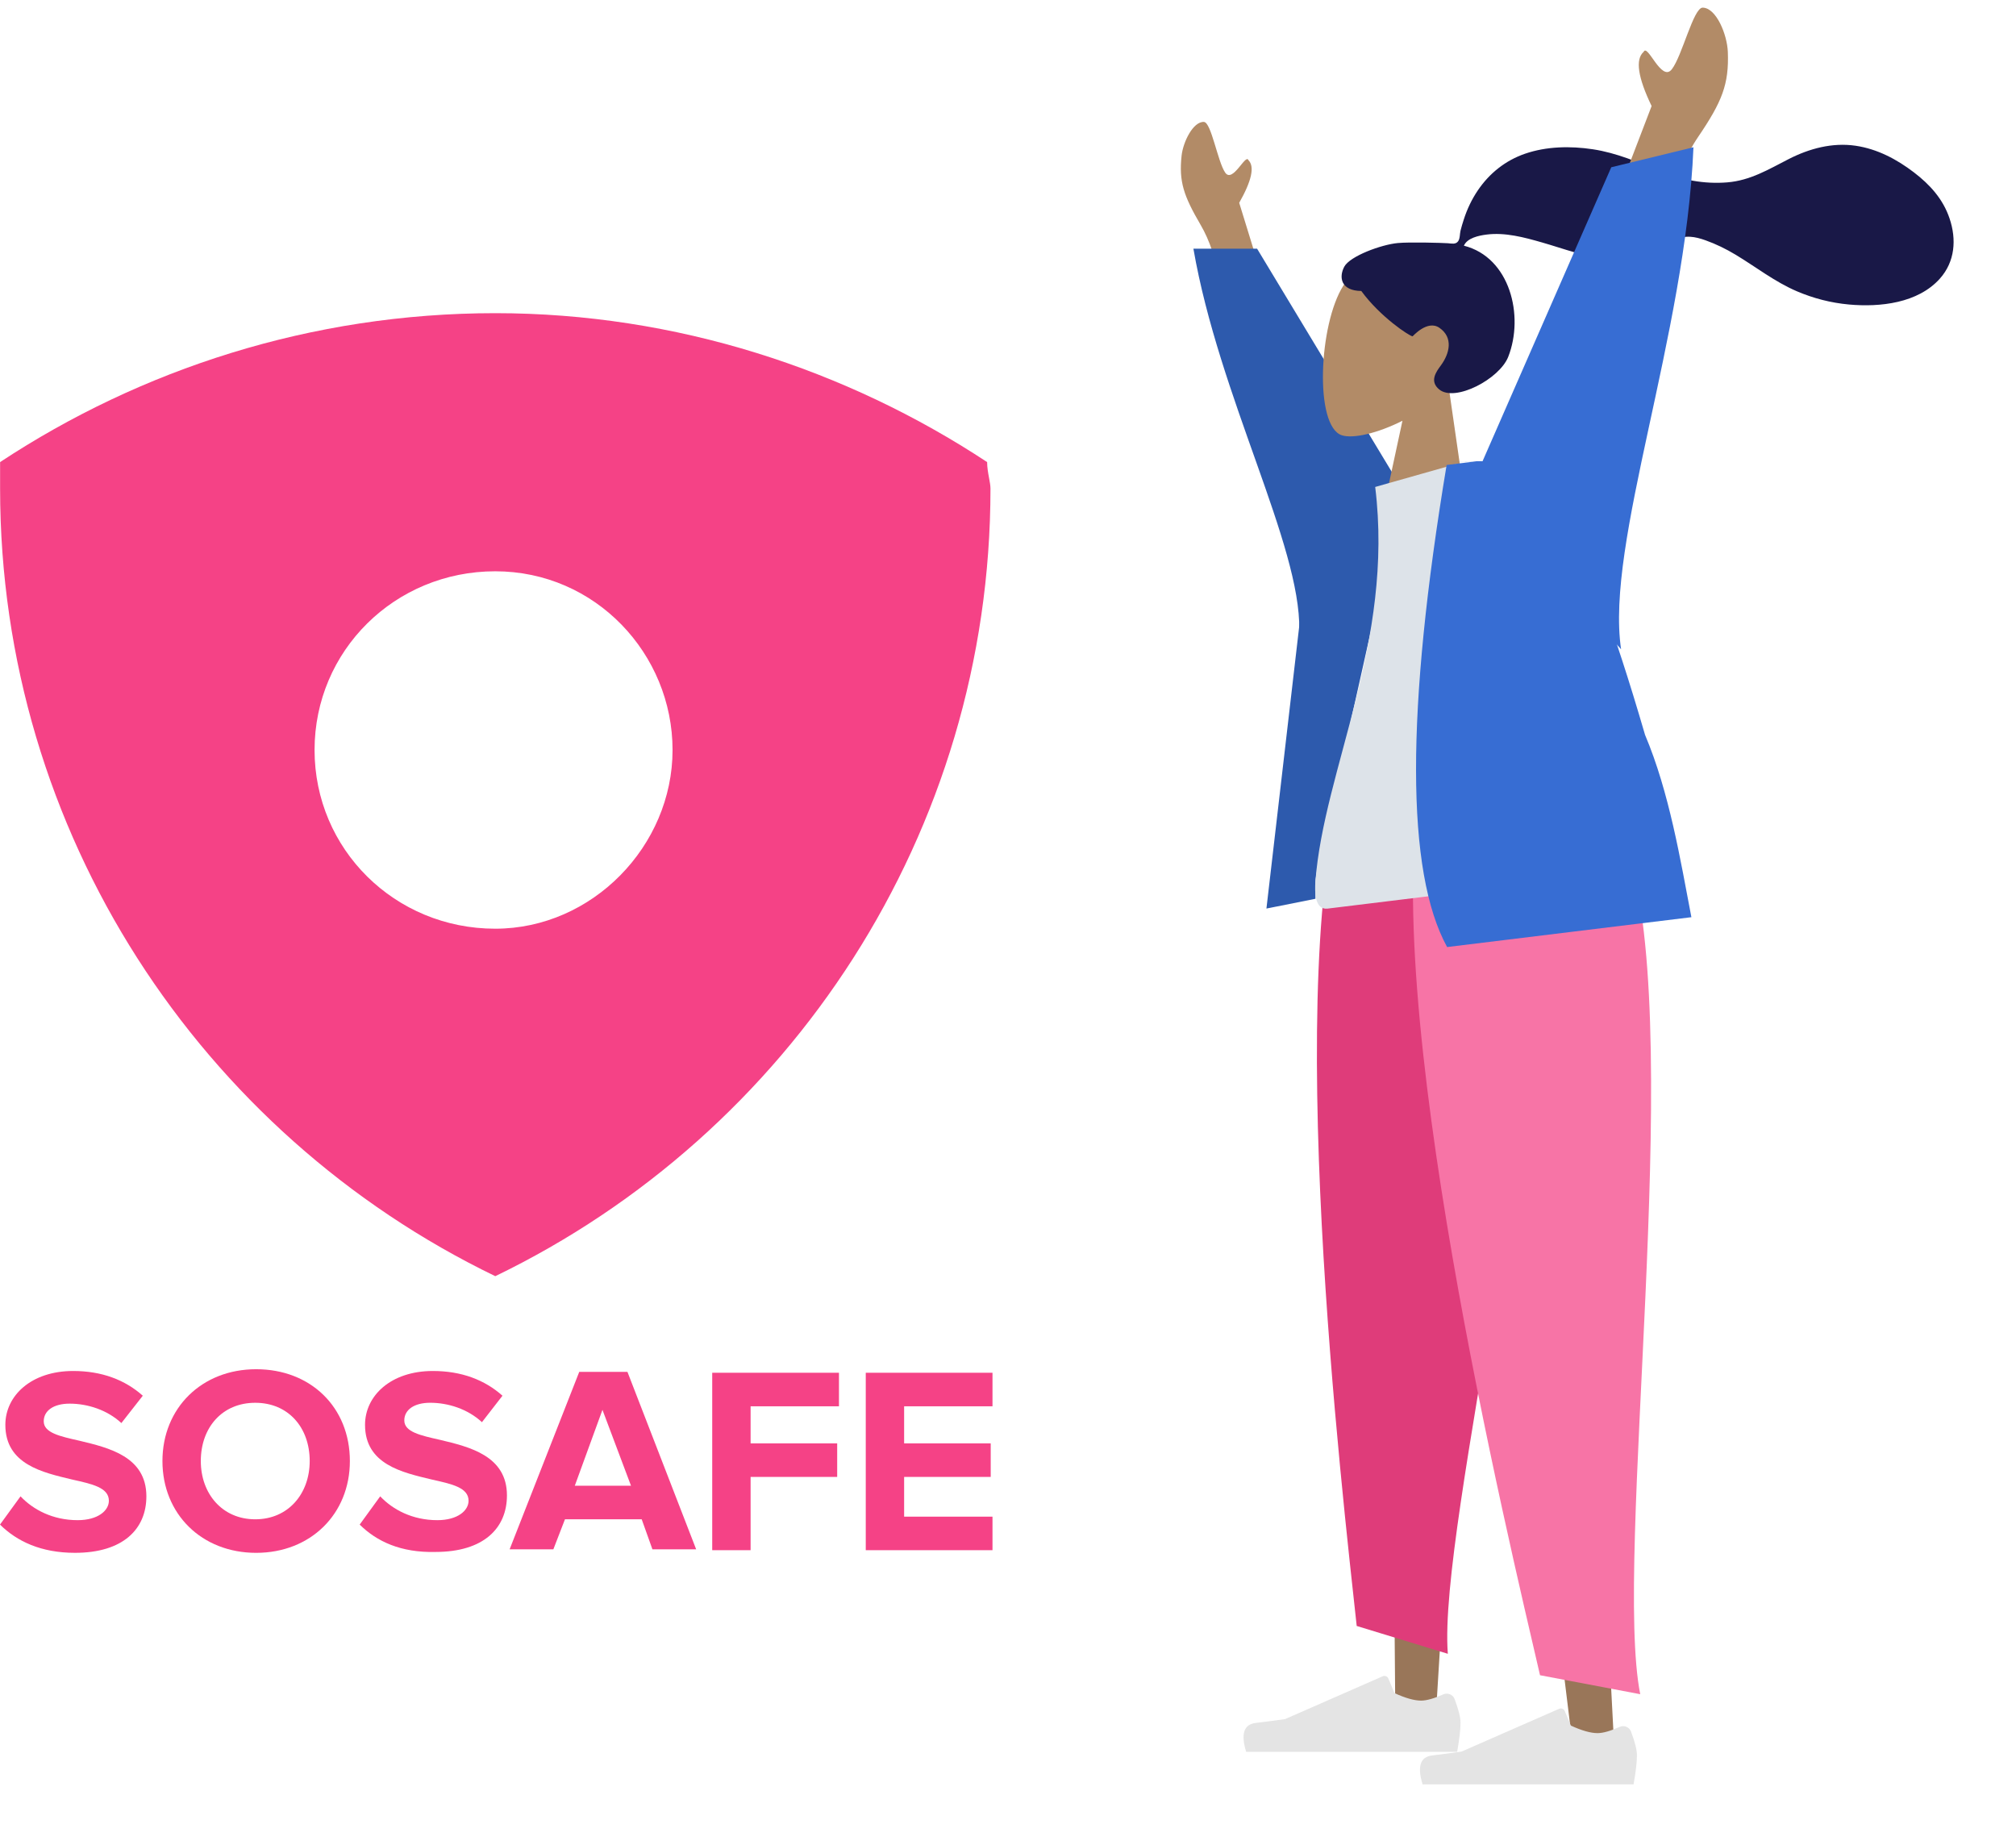 <svg width="130" height="119" viewBox="0 0 130 119" fill="none" xmlns="http://www.w3.org/2000/svg">
<path fill-rule="evenodd" clip-rule="evenodd" d="M102.862 54.025L102.72 86.418L104.187 114.472L101.507 113.344L93.777 50.199L102.862 54.025Z" fill="#997659"/>
<path fill-rule="evenodd" clip-rule="evenodd" d="M98.039 51.706L94.229 83.877L92.51 111.917L89.975 110.495L89.445 46.886L98.039 51.706Z" fill="#997659"/>
<path fill-rule="evenodd" clip-rule="evenodd" d="M105.177 111.665C105.431 112.341 105.557 112.85 105.557 113.191C105.557 113.619 105.485 114.243 105.34 115.064C104.835 115.064 100.3 115.064 91.734 115.064C91.38 113.914 91.584 113.294 92.346 113.202C93.108 113.11 93.741 113.027 94.245 112.953L100.541 110.192C100.679 110.132 100.839 110.194 100.9 110.331C100.901 110.333 100.902 110.334 100.902 110.336L101.296 111.276C102.002 111.6 102.575 111.762 103.016 111.762C103.363 111.762 103.84 111.628 104.445 111.359L104.445 111.359C104.72 111.237 105.042 111.36 105.165 111.634C105.169 111.644 105.173 111.655 105.177 111.665Z" fill="#E4E4E4"/>
<path fill-rule="evenodd" clip-rule="evenodd" d="M93.801 109.569C94.054 110.245 94.181 110.753 94.181 111.094C94.181 111.522 94.108 112.147 93.963 112.968C93.459 112.968 88.923 112.968 80.357 112.968C80.004 111.818 80.208 111.197 80.969 111.105C81.731 111.013 82.364 110.931 82.868 110.857L89.164 108.095C89.302 108.035 89.463 108.097 89.523 108.234C89.524 108.236 89.525 108.237 89.526 108.239L89.92 109.18C90.625 109.503 91.198 109.665 91.639 109.665C91.987 109.665 92.463 109.531 93.068 109.263L93.068 109.263C93.343 109.141 93.665 109.264 93.788 109.537C93.793 109.548 93.797 109.558 93.801 109.569Z" fill="#E4E4E4"/>
<path fill-rule="evenodd" clip-rule="evenodd" d="M93.362 106.646L87.486 104.851C86.592 96.572 82.576 62.442 86.859 49.782L98.753 56.022C100.616 67.777 92.715 98.367 93.362 106.646Z" fill="#DF3C7A"/>
<path fill-rule="evenodd" clip-rule="evenodd" d="M105.769 109.252L99.307 108.028C97.319 99.424 88.772 63.994 91.729 50.199L105.136 55.418C108.589 67.566 104.043 100.621 105.769 109.252Z" fill="#F774A6"/>
<path d="M81.665 58.588L84.379 35.227L89.671 31.12L88.617 39.717L86.51 49.152L85.668 52.088L84.873 56.441C84.841 56.614 84.825 56.789 84.825 56.964L84.825 57.959L81.665 58.588Z" fill="#2D5AAD"/>
<path fill-rule="evenodd" clip-rule="evenodd" d="M80.905 16.311L79.909 13.078C80.716 11.657 80.915 10.741 80.505 10.33C80.33 9.872 79.489 11.841 79.004 11.129C78.518 10.417 78.107 7.889 77.635 7.863C76.936 7.826 76.287 9.159 76.193 10.045C76.017 11.7 76.317 12.615 77.423 14.505C78.001 15.493 78.428 16.764 78.704 18.318L80.905 16.311Z" fill="#B28B67"/>
<path d="M81.063 16.038L90.228 31.225L83.783 40.639C83.881 35.124 78.617 25.617 76.956 16.038L81.063 16.038Z" fill="#2D5AAD"/>
<path fill-rule="evenodd" clip-rule="evenodd" d="M93.423 24.994C94.628 23.777 95.494 22.243 95.493 20.456C95.489 15.309 88.205 15.935 86.622 18.423C85.039 20.91 84.745 27.48 86.524 28.068C87.233 28.302 88.804 27.958 90.436 27.133L88.969 33.947L94.774 34.351L93.423 24.994Z" fill="#B28B67"/>
<path fill-rule="evenodd" clip-rule="evenodd" d="M90.141 15.672C90.914 15.601 92.98 15.659 93.36 15.685C93.603 15.702 93.862 15.775 94.021 15.565C94.152 15.392 94.13 15.084 94.18 14.876C94.238 14.636 94.313 14.399 94.388 14.164C94.603 13.493 94.901 12.861 95.296 12.277C96.039 11.179 97.072 10.351 98.334 9.915C99.727 9.434 101.267 9.408 102.713 9.626C104.261 9.86 105.635 10.466 107.072 11.047C108.44 11.601 109.895 11.882 111.376 11.761C112.868 11.64 114.039 10.925 115.337 10.261C116.665 9.58 118.157 9.178 119.656 9.398C121.055 9.604 122.311 10.269 123.421 11.118C124.458 11.912 125.296 12.839 125.717 14.09C126.171 15.437 126.069 16.873 125.091 17.967C123.674 19.553 121.23 19.819 119.225 19.636C118.066 19.53 116.94 19.241 115.87 18.783C114.444 18.173 113.241 17.222 111.922 16.427C111.303 16.054 110.658 15.738 109.977 15.495C109.315 15.26 108.656 15.127 108.017 15.488C107.34 15.87 106.732 16.249 105.973 16.465C105.246 16.672 104.484 16.763 103.729 16.705C102.259 16.591 100.841 16.037 99.434 15.634C98.286 15.305 97.057 14.972 95.853 15.127C95.351 15.192 94.612 15.347 94.398 15.844C97.372 16.594 98.296 20.363 97.257 23.01C96.696 24.439 93.821 25.955 92.804 25.112C92.159 24.579 92.616 23.968 92.912 23.566C93.48 22.794 93.727 21.768 92.822 21.141C92.041 20.599 91.103 21.691 91.087 21.689C90.864 21.655 89.005 20.438 87.782 18.764C86.461 18.75 86.322 17.877 86.685 17.197C87.049 16.517 89.072 15.77 90.141 15.672Z" fill="#191847"/>
<path fill-rule="evenodd" clip-rule="evenodd" d="M104.04 56.339C95.687 57.36 89.544 58.111 85.608 58.592C84.766 58.695 84.776 57.469 84.823 56.845C85.361 49.647 89.912 41.403 88.678 31.402L93.892 29.925C99.155 36.404 101.742 44.856 104.04 56.339Z" fill="#DDE3E9"/>
<path d="M95.284 29.739C99.381 29.688 101.923 33.14 106.079 47.387C107.648 51.099 108.359 55.447 109.068 59.146L93.316 61.071C90.655 56.223 90.644 45.86 93.285 29.983L95.226 29.746C95.226 29.746 91.186 29.789 95.284 29.739Z" fill="#376DD3"/>
<path fill-rule="evenodd" clip-rule="evenodd" d="M104.982 10.806L106.503 6.838C105.612 4.989 105.441 3.824 105.989 3.343C106.247 2.784 107.135 5.322 107.803 4.471C108.472 3.619 109.201 0.485 109.795 0.493C110.674 0.504 111.375 2.23 111.418 3.348C111.499 5.437 111.045 6.559 109.499 8.835C108.691 10.025 108.048 11.582 107.571 13.506L104.982 10.806Z" fill="#B28B67"/>
<path d="M103.901 10.786L94.968 31.188L104.535 41.871C103.511 35.017 108.697 21.698 109.201 9.496L103.901 10.786Z" fill="#376DD3"/>
<path fill-rule="evenodd" clip-rule="evenodd" d="M31.938 20.195C43.589 20.195 54.592 23.823 63.654 29.798C63.654 30.15 63.719 30.503 63.778 30.82C63.826 31.078 63.87 31.313 63.87 31.505C63.87 53.699 50.924 73.119 31.938 82.295C12.952 73.119 0.006 53.699 0.006 31.505V29.798C9.068 23.823 20.072 20.195 31.938 20.195ZM20.284 48.364C20.284 54.766 25.462 59.888 31.934 59.888C38.191 59.888 43.369 54.553 43.369 48.364C43.369 42.175 38.407 36.84 31.934 36.84C25.462 36.84 20.284 41.962 20.284 48.364Z" fill="#F54286"/>
<path d="M0 98.314L1.324 96.492C2.129 97.346 3.396 98.029 5.007 98.029C6.331 98.029 7.021 97.403 7.021 96.777C7.021 95.923 5.928 95.695 4.662 95.411C2.763 94.955 0.345 94.443 0.345 91.881C0.345 90.003 2.014 88.409 4.719 88.409C6.561 88.409 8.057 88.978 9.208 90.003L7.827 91.767C6.906 90.913 5.64 90.515 4.489 90.515C3.453 90.515 2.82 90.97 2.82 91.653C2.82 92.394 3.856 92.621 5.122 92.906C7.021 93.361 9.439 93.93 9.439 96.492C9.439 98.598 7.942 100.135 4.834 100.135C2.647 100.135 1.093 99.395 0 98.314Z" fill="#F54286"/>
<path fill-rule="evenodd" clip-rule="evenodd" d="M16.518 88.295C13.007 88.295 10.475 90.8 10.475 94.216C10.475 97.631 13.007 100.136 16.518 100.136C20.029 100.136 22.561 97.631 22.561 94.216C22.561 90.743 20.029 88.295 16.518 88.295ZM16.46 90.459C18.59 90.459 19.971 92.052 19.971 94.216C19.971 96.322 18.59 97.973 16.46 97.973C14.331 97.973 12.949 96.322 12.949 94.216C12.949 92.052 14.331 90.459 16.46 90.459Z" fill="#F54286"/>
<path d="M23.194 98.314L24.517 96.492C25.323 97.346 26.589 98.029 28.201 98.029C29.524 98.029 30.215 97.403 30.215 96.777C30.215 95.923 29.121 95.695 27.855 95.411C25.956 94.955 23.539 94.443 23.539 91.881C23.539 90.003 25.208 88.409 27.913 88.409C29.755 88.409 31.251 88.978 32.402 90.003L31.078 91.71C30.157 90.856 28.891 90.458 27.74 90.458C26.704 90.458 26.071 90.913 26.071 91.597C26.071 92.337 27.107 92.564 28.373 92.849C30.273 93.304 32.69 93.874 32.69 96.435C32.69 98.541 31.193 100.078 28.085 100.078C25.841 100.135 24.287 99.395 23.194 98.314Z" fill="#F54286"/>
<path d="M45.927 99.908V88.523H54.1V90.686H48.402V93.077H53.985V95.24H48.402V99.965H45.927V99.908Z" fill="#F54286"/>
<path d="M55.828 99.908V88.523H64V90.686H58.302V93.077H63.885V95.24H58.302V97.802H64V99.965H55.828V99.908Z" fill="#F54286"/>
<path fill-rule="evenodd" clip-rule="evenodd" d="M41.38 97.973L42.071 99.908H44.891L40.46 88.466H37.352L32.863 99.908H35.683L36.431 97.973H41.38ZM37.065 95.809L38.849 90.914L40.69 95.809H37.065Z" fill="#F54286"/>
</svg>
